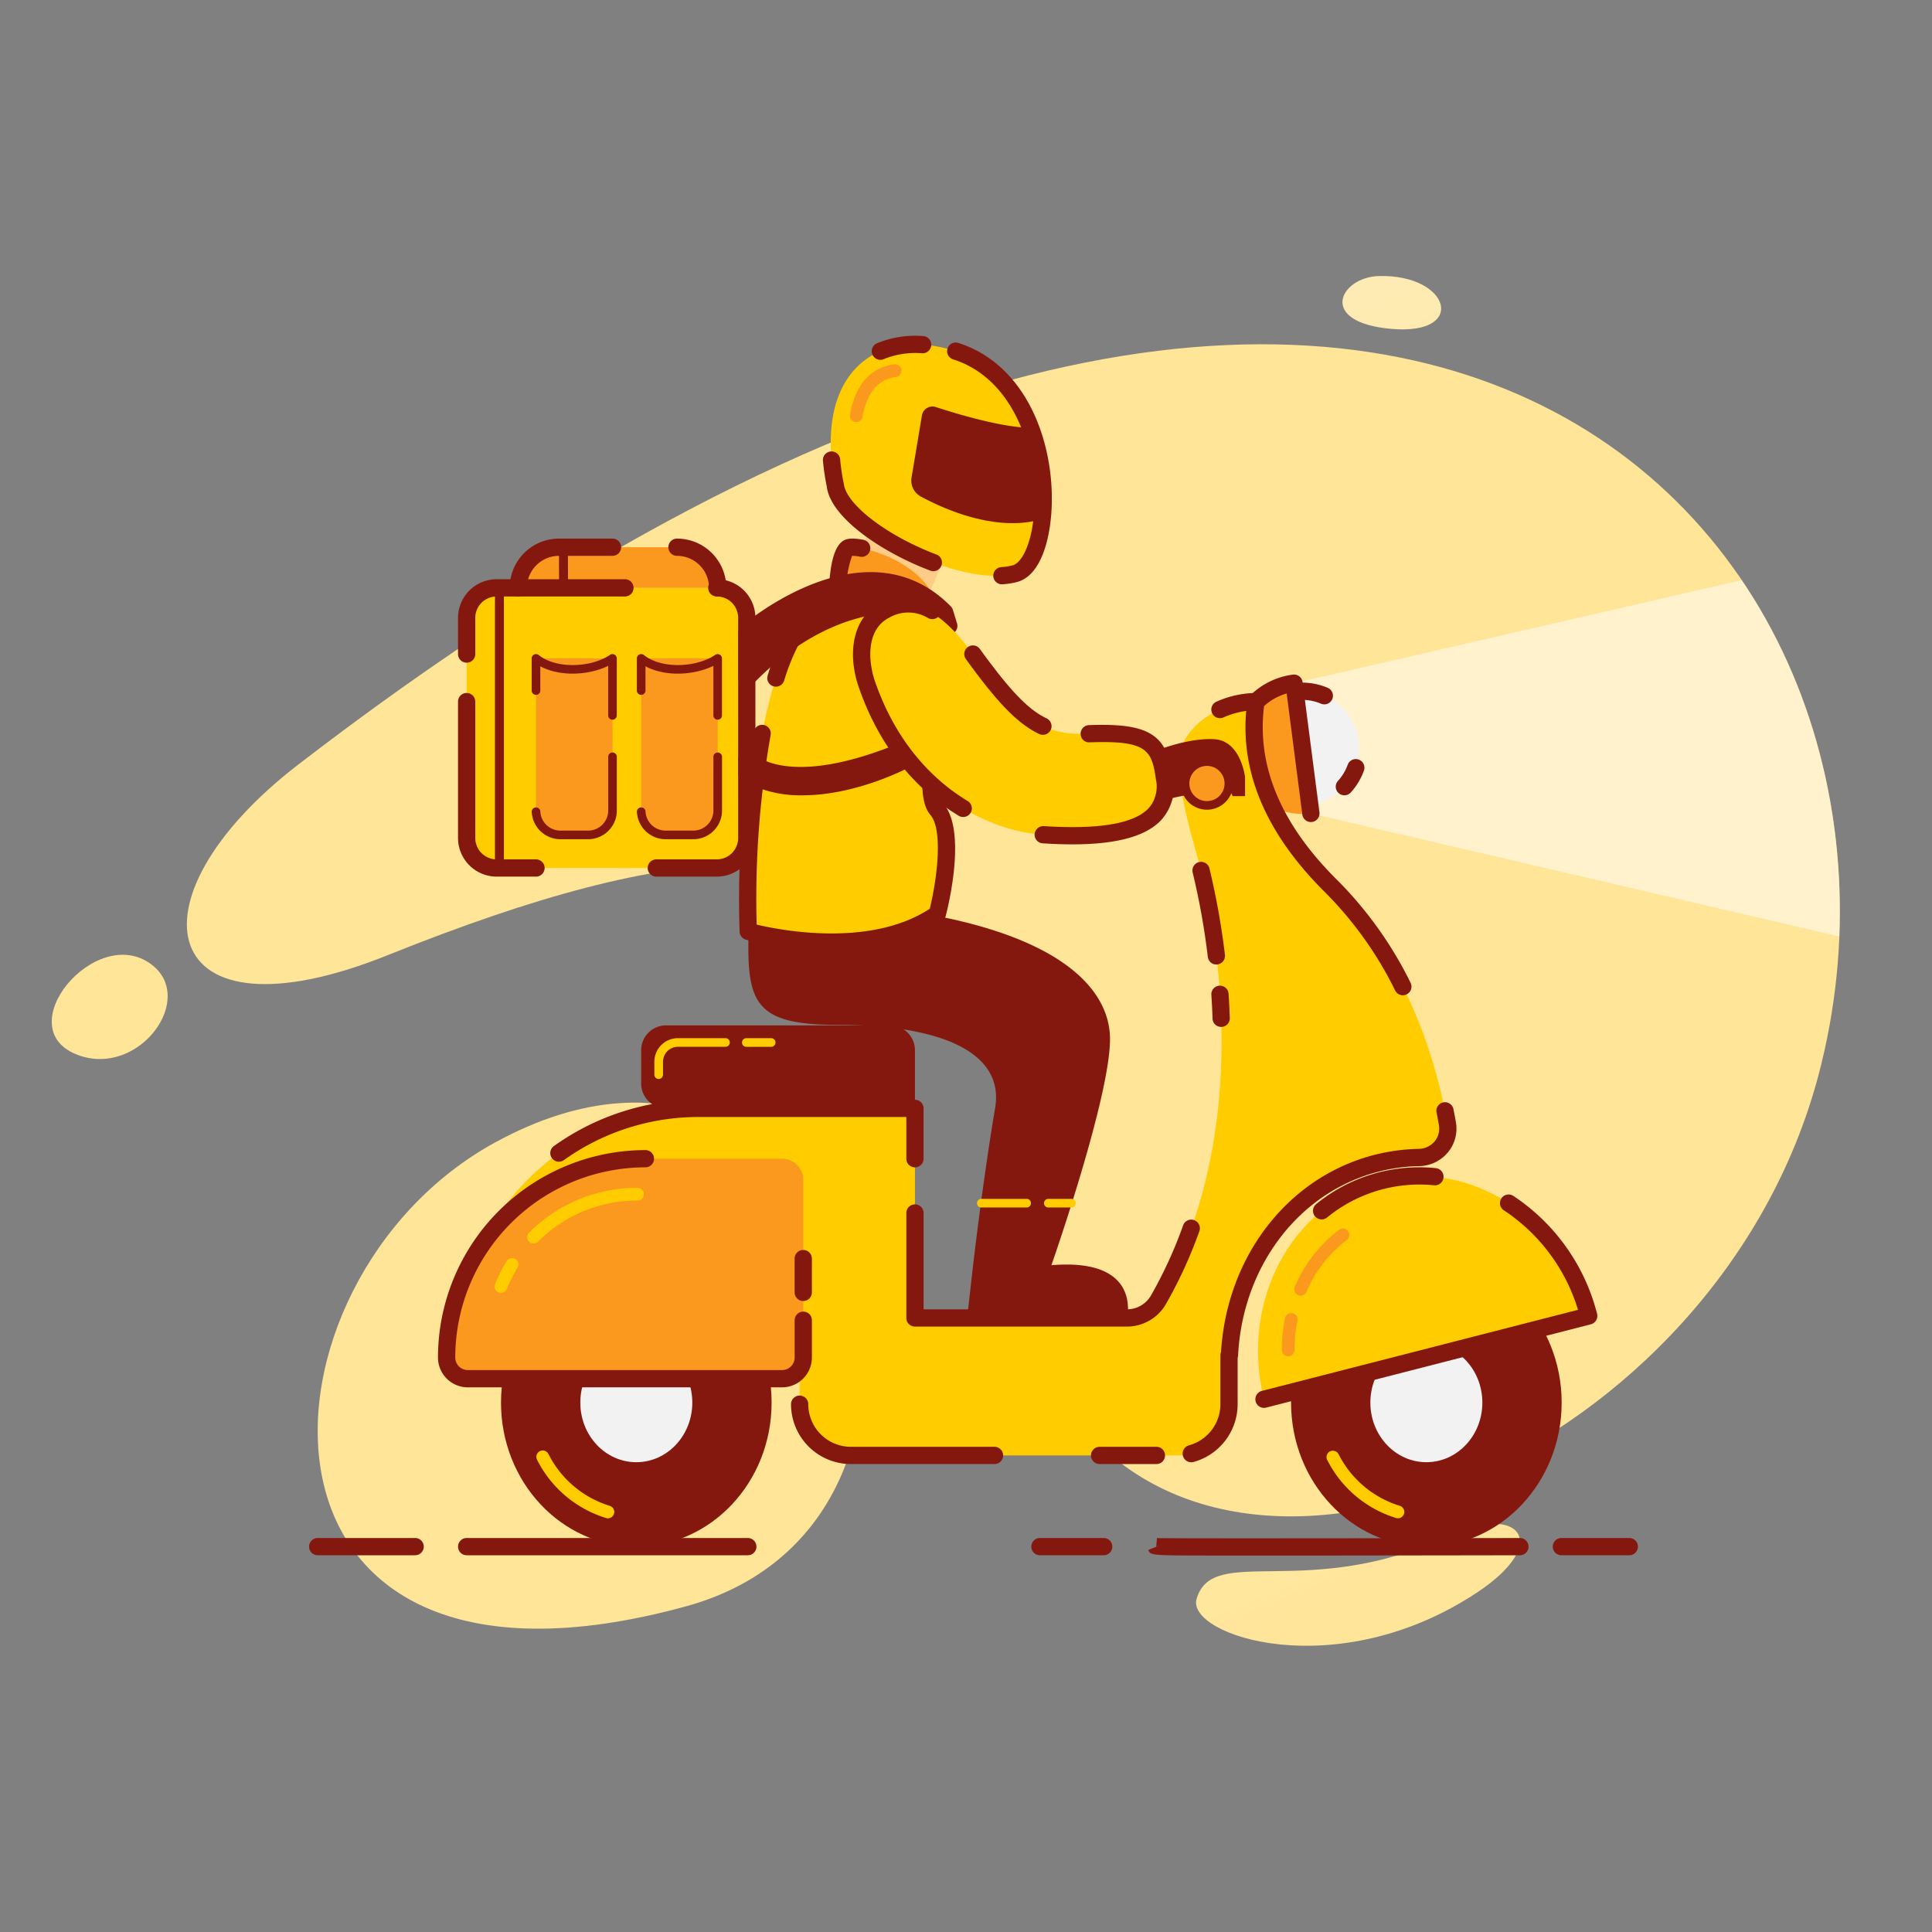 <svg id="illustra_delivery_man" data-name="illustra/delivery_man" xmlns="http://www.w3.org/2000/svg" xmlns:xlink="http://www.w3.org/1999/xlink" width="312" height="312" viewBox="0 0 312 312">
  <rect x="0" y="0" width="312" height="312" fill="#808080" stroke="none"/>
  <defs>
    <linearGradient id="linear-gradient" x1="-0.332" y1="0.112" x2="1.901" y2="1.187" gradientUnits="objectBoundingBox">
      <stop offset="0" stop-color="#ffe598"/>
      <stop offset="1" stop-color="#ffe598"/>
    </linearGradient>
    <linearGradient id="linear-gradient-2" x1="-6.637" y1="-5.611" x2="5.693" y2="4.979" gradientUnits="objectBoundingBox">
      <stop offset="0" stop-color="#fff5d7" stop-opacity="0.969"/>
      <stop offset="1" stop-color="#ffe598"/>
    </linearGradient>
    <linearGradient id="linear-gradient-3" x1="-3.089" y1="-4.013" x2="0.669" y2="0.624" xlink:href="#linear-gradient-2"/>
  </defs>
  <g id="margem">
    <rect id="Retângulo_603" data-name="Retângulo 603" width="312" height="312" fill="none"/>
  </g>
  <g id="Grupo_1026" data-name="Grupo 1026" transform="translate(8.357 44.571)">
    <g id="Grupo_1026-2" data-name="Grupo 1026" transform="translate(0)">
      <path id="Caminho_3054" data-name="Caminho 3054" d="M21.422,112.841c-9-6.757-23.375,10.531-11.71,14.689C19.5,131.019,28.746,118.337,21.422,112.841Z" transform="translate(-5.339 -1.675)" fill="#ffe598"/>
      <path id="Caminho_3055" data-name="Caminho 3055" d="M38.982,108.392c-28.414,21.879-22.816,45.737,14.461,30.768,48.017-19.281,72.693-19.247,94.589-2.1,24.037,18.829-2.027,49.772,14.6,74.356,27.889,41.229,105.647,8.53,121.885-52.958C306.823,74.01,219.956-30.947,38.982,108.392Z" transform="translate(0.815 -29.483)" fill="#ffe598"/>
      <path id="Caminho_3056" data-name="Caminho 3056" d="M64.8,134.878c-40.825,22.339-44.142,95.5,30.881,74.891C148.52,195.253,121.861,103.655,64.8,134.878Z" transform="translate(6.774 5.059)" fill="url(#linear-gradient)"/>
      <path id="Caminho_3057" data-name="Caminho 3057" d="M163.01,41.144c12.21,1.01,9.35-8.828-2.124-8.545C154.57,32.755,150.8,40.134,163.01,41.144Z" transform="translate(53.451 -32.593)" fill="url(#linear-gradient-2)"/>
      <path id="Caminho_3058" data-name="Caminho 3058" d="M178.717,179.245c-22.637,10.573-38.024,1.149-40.621,10.162-1.692,5.876,22.609,14.093,45.431-1.139C195.5,180.279,190.2,173.878,178.717,179.245Z" transform="translate(46.782 24.243)" fill="url(#linear-gradient-3)"/>
    </g>
    <path id="Caminho_3059" data-name="Caminho 3059" d="M221.672,67.85,149.37,84.5l2.724,21.034L237.419,125.4C238.237,104.872,232.933,84.49,221.672,67.85Z" transform="translate(51.244 -18.742)" fill="#fff" opacity="0.5"/>
    <g id="Grupo_1112" data-name="Grupo 1112" transform="translate(41.557 9.658)">
      <g id="Grupo_1030" data-name="Grupo 1030" transform="translate(158.58 149.023)">
        <g id="Grupo_1027" data-name="Grupo 1027" transform="translate(0)">
          <ellipse id="Elipse_120" data-name="Elipse 120" cx="21.849" cy="23.255" rx="21.849" ry="23.255" fill="#85180e"/>
        </g>
        <g id="Grupo_1028" data-name="Grupo 1028" transform="translate(5.72 31.008)">
          <path id="Caminho_3060" data-name="Caminho 3060" d="M164.678,179.709a1.007,1.007,0,0,1-.291-.042,18.574,18.574,0,0,1-11.139-9.389,1.028,1.028,0,0,1,1.827-.942,16.517,16.517,0,0,0,9.891,8.359,1.028,1.028,0,0,1-.288,2.014Z" transform="translate(-153.134 -168.779)" fill="#fc0"/>
        </g>
        <g id="Grupo_1029" data-name="Grupo 1029" transform="translate(12.807 13.631)">
          <ellipse id="Elipse_121" data-name="Elipse 121" cx="9.043" cy="9.625" rx="9.043" ry="9.625" fill="#f2f2f2"/>
        </g>
      </g>
      <g id="Grupo_1034" data-name="Grupo 1034" transform="translate(30.994 149.023)">
        <g id="Grupo_1031" data-name="Grupo 1031">
          <ellipse id="Elipse_122" data-name="Elipse 122" cx="21.849" cy="23.255" rx="21.849" ry="23.255" fill="#85180e"/>
        </g>
        <g id="Grupo_1032" data-name="Grupo 1032" transform="translate(5.72 31.008)">
          <path id="Caminho_3061" data-name="Caminho 3061" d="M73.078,179.709a1.007,1.007,0,0,1-.291-.042,18.574,18.574,0,0,1-11.139-9.389,1.028,1.028,0,1,1,1.827-.942,16.517,16.517,0,0,0,9.891,8.359,1.028,1.028,0,0,1-.288,2.014Z" transform="translate(-61.534 -168.779)" fill="#fc0"/>
        </g>
        <g id="Grupo_1033" data-name="Grupo 1033" transform="translate(12.807 13.631)">
          <ellipse id="Elipse_123" data-name="Elipse 123" cx="9.043" cy="9.625" rx="9.043" ry="9.625" fill="#f2f2f2"/>
        </g>
      </g>
      <g id="Grupo_1035" data-name="Grupo 1035" transform="translate(151.149 57.402)">
        <circle id="Elipse_124" data-name="Elipse 124" cx="9.216" cy="9.216" r="9.216" fill="#f2f2f2"/>
      </g>
      <g id="Grupo_1036" data-name="Grupo 1036" transform="translate(149.814 56.098)">
        <path id="Caminho_3062" data-name="Caminho 3062" d="M151.977,79.8a10.6,10.6,0,0,0,2.724,21.034Z" transform="translate(-142.734 -79.802)" fill="#fb981e"/>
      </g>
      <g id="Grupo_1037" data-name="Grupo 1037" transform="translate(165.798 68.343)">
        <path id="Caminho_3063" data-name="Caminho 3063" d="M155.6,94.454a1.392,1.392,0,0,1-1.031-2.329,7.754,7.754,0,0,0,1.571-2.612,1.393,1.393,0,0,1,2.621.944A10.549,10.549,0,0,1,156.634,94,1.389,1.389,0,0,1,155.6,94.454Z" transform="translate(-154.209 -88.593)" fill="#85180e"/>
      </g>
      <g id="Grupo_1038" data-name="Grupo 1038" transform="translate(158.972 56.01)">
        <path id="Caminho_3064" data-name="Caminho 3064" d="M154.288,83.248a1.381,1.381,0,0,1-.542-.11,7.776,7.776,0,0,0-3.045-.613,1.393,1.393,0,0,1,0-2.786,10.539,10.539,0,0,1,4.13.833,1.393,1.393,0,0,1-.543,2.676Z" transform="translate(-149.309 -79.739)" fill="#85180e"/>
      </g>
      <g id="Grupo_1039" data-name="Grupo 1039" transform="translate(150.758 54.706)">
        <path id="Caminho_3065" data-name="Caminho 3065" d="M154.434,102.621a1.394,1.394,0,0,1-1.38-1.213l-2.532-19.549a9.171,9.171,0,0,0-4.631,3.084,1.393,1.393,0,1,1-2.171-1.744,11.937,11.937,0,0,1,7.813-4.386,1.4,1.4,0,0,1,1.56,1.2l2.726,21.034a1.394,1.394,0,0,1-1.2,1.561A1.6,1.6,0,0,1,154.434,102.621Z" transform="translate(-143.412 -78.803)" fill="#85180e"/>
      </g>
      <g id="Grupo_1040" data-name="Grupo 1040" transform="translate(153.241 135.671)">
        <path id="Caminho_3066" data-name="Caminho 3066" d="M198.6,159.549c-4.165-15.766-19.132-25.534-33.546-21.836S142.224,157.176,146.163,173Z" transform="translate(-145.194 -136.931)" fill="#fc0"/>
      </g>
      <g id="Grupo_1041" data-name="Grupo 1041" transform="translate(157.093 157.83)">
        <path id="Caminho_3067" data-name="Caminho 3067" d="M148.989,159.8a1.029,1.029,0,0,1-1.029-1.028,26.151,26.151,0,0,1,.5-5.11,1.028,1.028,0,0,1,2.017.4,24.088,24.088,0,0,0-.461,4.708,1.029,1.029,0,0,1-1.028,1.028Z" transform="translate(-147.96 -152.84)" fill="#fb981e"/>
      </g>
      <g id="Grupo_1042" data-name="Grupo 1042" transform="translate(159.1 144.168)">
        <path id="Caminho_3068" data-name="Caminho 3068" d="M150.429,153.859a1.028,1.028,0,0,1-.943-1.437,22.935,22.935,0,0,1,7.141-9.182,1.028,1.028,0,1,1,1.24,1.641,20.869,20.869,0,0,0-6.495,8.36A1.028,1.028,0,0,1,150.429,153.859Z" transform="translate(-149.401 -143.032)" fill="#fb981e"/>
      </g>
      <g id="Grupo_1043" data-name="Grupo 1043" transform="translate(162.124 134.277)">
        <path id="Caminho_3069" data-name="Caminho 3069" d="M152.965,144.347a1.393,1.393,0,0,1-.88-2.472,26.323,26.323,0,0,1,19.315-5.808,1.393,1.393,0,0,1-.281,2.772,23.524,23.524,0,0,0-17.273,5.2A1.392,1.392,0,0,1,152.965,144.347Z" transform="translate(-151.572 -135.931)" fill="#85180e"/>
      </g>
      <g id="Grupo_1044" data-name="Grupo 1044" transform="translate(152.817 138.68)">
        <path id="Caminho_3070" data-name="Caminho 3070" d="M146.282,173.544a1.393,1.393,0,0,1-.345-2.743l51.051-13.094a29.5,29.5,0,0,0-11.955-16.057,1.393,1.393,0,1,1,1.521-2.334,32.431,32.431,0,0,1,13.516,19.028,1.4,1.4,0,0,1-1,1.7L146.629,173.5A1.354,1.354,0,0,1,146.282,173.544Z" transform="translate(-144.889 -139.092)" fill="#85180e"/>
      </g>
      <g id="Grupo_1045" data-name="Grupo 1045" transform="translate(23.959 59.074)">
        <path id="Caminho_3071" data-name="Caminho 3071" d="M212.244,150.1c-1.591-9.1-6.124-25.833-18.769-38.345-7.637-7.558-13.908-17.643-12.143-29.813-5.771,0-13.075,4.2-12.469,10.9s2.815,13.157,3.6,16.355c2.765,11.324,8.335,42.829-6.882,69.352a5.87,5.87,0,0,1-5.092,2.929H126.26V147.629H91.375a39,39,0,0,0-39,39h0a4.657,4.657,0,0,0,4.658,4.658h50.6V195.4a8.273,8.273,0,0,0,8.274,8.274H168.7a8.273,8.273,0,0,0,8.274-8.274v-7.875l.077-.068c.741-14.66,9.944-27.43,23.741-30.969a29.63,29.63,0,0,1,6.836-.926A4.685,4.685,0,0,0,212.244,150.1Z" transform="translate(-52.376 -81.939)" fill="#fc0"/>
      </g>
      <g id="Grupo_1046" data-name="Grupo 1046" transform="translate(22.208 132.896)">
        <path id="Caminho_3072" data-name="Caminho 3072" d="M105.291,134.939H83.222a32.1,32.1,0,0,0-32.1,32.1h0a3.422,3.422,0,0,0,3.422,3.422h50.75a3.422,3.422,0,0,0,3.422-3.422v-28.68A3.422,3.422,0,0,0,105.291,134.939Z" transform="translate(-51.119 -134.939)" fill="#fb981e"/>
      </g>
      <g id="Grupo_1047" data-name="Grupo 1047" transform="translate(78.41 147.629)">
        <path id="Caminho_3073" data-name="Caminho 3073" d="M92.862,153.761a1.392,1.392,0,0,1-1.393-1.393V146.91a1.393,1.393,0,0,1,2.786,0v5.459A1.392,1.392,0,0,1,92.862,153.761Z" transform="translate(-91.469 -145.517)" fill="#85180e"/>
      </g>
      <g id="Grupo_1048" data-name="Grupo 1048" transform="translate(20.815 131.503)">
        <path id="Caminho_3074" data-name="Caminho 3074" d="M105.684,172.25H54.934a4.821,4.821,0,0,1-4.815-4.815,33.534,33.534,0,0,1,33.5-33.5,1.393,1.393,0,1,1,0,2.786,30.745,30.745,0,0,0-30.71,30.71,2.031,2.031,0,0,0,2.029,2.029h50.75a2.031,2.031,0,0,0,2.029-2.029v-6.019a1.393,1.393,0,0,1,2.786,0v6.019A4.821,4.821,0,0,1,105.684,172.25Z" transform="translate(-50.119 -133.939)" fill="#85180e"/>
      </g>
      <g id="Grupo_1049" data-name="Grupo 1049" transform="translate(29.971 148.952)">
        <path id="Caminho_3075" data-name="Caminho 3075" d="M57.721,152.061a1.028,1.028,0,0,1-.954-1.411,24.636,24.636,0,0,1,1.851-3.691,1.027,1.027,0,1,1,1.754,1.071,22.667,22.667,0,0,0-1.7,3.385A1.029,1.029,0,0,1,57.721,152.061Z" transform="translate(-56.693 -146.467)" fill="#fc0"/>
      </g>
      <g id="Grupo_1050" data-name="Grupo 1050" transform="translate(35.224 137.595)">
        <path id="Caminho_3076" data-name="Caminho 3076" d="M61.492,147.308a1.029,1.029,0,0,1-.727-1.756,24.573,24.573,0,0,1,17.48-7.239,1.029,1.029,0,1,1,0,2.057,22.522,22.522,0,0,0-16.026,6.637A1.025,1.025,0,0,1,61.492,147.308Z" transform="translate(-60.464 -138.313)" fill="#fc0"/>
      </g>
      <g id="Grupo_1051" data-name="Grupo 1051" transform="translate(53.633 111.362)">
        <path id="Caminho_3077" data-name="Caminho 3077" d="M113.994,119.479H77.577a4.017,4.017,0,0,0-3.9,4.127v5.148a4.017,4.017,0,0,0,3.9,4.127H117.89v-9.275A4.017,4.017,0,0,0,113.994,119.479Z" transform="translate(-73.681 -119.479)" fill="#85180e"/>
      </g>
      <g id="Grupo_1052" data-name="Grupo 1052" transform="translate(55.764 113.43)">
        <path id="Caminho_3078" data-name="Caminho 3078" d="M75.907,127.549a.7.7,0,0,1-.7-.7v-1.995a3.812,3.812,0,0,1,3.715-3.894h7.832a.7.7,0,0,1,0,1.393H78.926a2.42,2.42,0,0,0-2.322,2.5v1.995A.7.7,0,0,1,75.907,127.549Z" transform="translate(-75.211 -120.964)" fill="#fc0"/>
      </g>
      <g id="Grupo_1092" data-name="Grupo 1092" transform="translate(24.053)">
        <g id="Grupo_1053" data-name="Grupo 1053" transform="translate(46.885 92.985)">
          <path id="Caminho_3079" data-name="Caminho 3079" d="M86.15,109.405c-.333,11.6.9,15.19,14.443,15.179,16.557-.013,26.891,4.4,25.364,13.412C124,149.525,122.4,163.389,122.4,163.389a13.657,13.657,0,0,0,12.647,0s9.666-27.627,9.46-36.788c-.18-7.895-8.118-16.574-32.011-20.316Z" transform="translate(-86.105 -106.285)" fill="#85180e"/>
        </g>
        <g id="Grupo_1054" data-name="Grupo 1054" transform="translate(64.809 28.015)">
          <path id="Caminho_3080" data-name="Caminho 3080" d="M101.1,59.64l-2.129,9.641,10.911,4.855,3.535-8.373Z" transform="translate(-98.974 -59.64)" fill="#fc8"/>
        </g>
        <g id="Grupo_1055" data-name="Grupo 1055" transform="translate(60.184 1.393)">
          <path id="Caminho_3081" data-name="Caminho 3081" d="M96.409,63.35c.834,6.658,20.053,16.585,29,14.192,6.858-1.837,7.679-30.385-9.516-35.916C102.782,37.411,92.766,45.463,96.409,63.35Z" transform="translate(-95.653 -40.527)" fill="#fc0"/>
        </g>
        <g id="Grupo_1056" data-name="Grupo 1056" transform="translate(63.28 4.597)">
          <path id="Caminho_3082" data-name="Caminho 3082" d="M98.906,52.16a.984.984,0,0,1-.191-.018,1.029,1.029,0,0,1-.822-1.2c.912-4.872,3.323-7.6,7.168-8.105a1.028,1.028,0,0,1,.269,2.038c-2.9.383-4.674,2.49-5.415,6.445A1.028,1.028,0,0,1,98.906,52.16Z" transform="translate(-97.876 -42.827)" fill="#fb981e"/>
        </g>
        <g id="Grupo_1057" data-name="Grupo 1057" transform="translate(79.026 1.1)">
          <path id="Caminho_3083" data-name="Caminho 3083" d="M117.99,79.349a1.393,1.393,0,0,1-.092-2.783,9.554,9.554,0,0,0,1.833-.288c1.6-.426,3.378-4.071,3.524-9.98.233-9.406-3.73-20.248-13.107-23.264A1.393,1.393,0,1,1,111,40.383c10.747,3.456,15.3,15.542,15.039,25.985-.132,5.4-1.671,11.554-5.588,12.6a12.46,12.46,0,0,1-2.366.376Z" transform="translate(-109.181 -40.316)" fill="#85180e"/>
        </g>
        <g id="Grupo_1058" data-name="Grupo 1058" transform="translate(58.925 18.667)">
          <path id="Caminho_3084" data-name="Caminho 3084" d="M112.575,72.268a1.411,1.411,0,0,1-.492-.089c-7.826-2.954-16.076-8.547-16.7-13.525a38.915,38.915,0,0,1-.628-4.2,1.393,1.393,0,1,1,2.775-.256,37.428,37.428,0,0,0,.6,4.006c.426,3.367,7.119,8.421,14.937,11.37a1.393,1.393,0,0,1-.492,2.7Z" transform="translate(-94.749 -52.928)" fill="#85180e"/>
        </g>
        <g id="Grupo_1059" data-name="Grupo 1059" transform="translate(66.81)">
          <path id="Caminho_3085" data-name="Caminho 3085" d="M101.8,43.408a1.393,1.393,0,0,1-.546-2.674,16.248,16.248,0,0,1,7.48-1.166,1.393,1.393,0,0,1-.18,2.78,13.543,13.543,0,0,0-6.208.949A1.378,1.378,0,0,1,101.8,43.408Z" transform="translate(-100.41 -39.527)" fill="#85180e"/>
        </g>
        <g id="Grupo_1060" data-name="Grupo 1060" transform="translate(46.797 39.71)">
          <path id="Caminho_3086" data-name="Caminho 3086" d="M94.288,75.249c-6.356,9.994-8.679,31.218-8.18,49.249,0,0,18.681,5.4,30.534-2.776,0,0,3.382-12.916-.054-16.923s3.294-25.149,1.649-30.35S102.249,62.728,94.288,75.249Z" transform="translate(-86.042 -68.037)" fill="#fc0"/>
        </g>
        <g id="Grupo_1061" data-name="Grupo 1061" transform="translate(49.939 45.53)">
          <path id="Caminho_3087" data-name="Caminho 3087" d="M89.691,83.347a1.408,1.408,0,0,1-.425-.067,1.392,1.392,0,0,1-.9-1.751,37.811,37.811,0,0,1,3.861-8.671,1.393,1.393,0,0,1,2.351,1.5,35.028,35.028,0,0,0-3.56,8.023A1.394,1.394,0,0,1,89.691,83.347Z" transform="translate(-88.298 -72.215)" fill="#85180e"/>
        </g>
        <g id="Grupo_1062" data-name="Grupo 1062" transform="translate(45.403 51.1)">
          <path id="Caminho_3088" data-name="Caminho 3088" d="M99.935,124.449a54.553,54.553,0,0,1-13.821-1.823,1.393,1.393,0,0,1-1.006-1.3,155.8,155.8,0,0,1,2.273-32.249,1.393,1.393,0,1,1,2.737.52,151.98,151.98,0,0,0-2.252,30.6c3.865.919,18.285,3.747,27.95-2.549,1.181-4.8,2.185-12.732.107-15.154-2.187-2.552-1.33-8.873.226-18.221.408-2.45.794-4.766,1.052-6.838a1.392,1.392,0,0,1,2.763.345c-.265,2.127-.655,4.47-1.067,6.952-1,5.988-2.362,14.192-.859,15.948,3.8,4.429.709,16.787.344,18.181a1.387,1.387,0,0,1-.556.794C112.416,123.389,105.756,124.449,99.935,124.449Z" transform="translate(-85.041 -76.214)" fill="#85180e"/>
        </g>
        <g id="Grupo_1063" data-name="Grupo 1063" transform="translate(61.304 34.139)">
          <path id="Caminho_3089" data-name="Caminho 3089" d="M96.457,70.969s.189-6.169,1.722-6.838,12.543,2.155,14.317,9.41C112.5,73.542,104.888,67.122,96.457,70.969Z" transform="translate(-96.457 -64.037)" fill="#fb981e"/>
        </g>
        <g id="Grupo_1064" data-name="Grupo 1064" transform="translate(59.912 32.747)">
          <path id="Caminho_3090" data-name="Caminho 3090" d="M96.851,72.755h-.045a1.389,1.389,0,0,1-1.348-1.433c.1-3.217.621-7.23,2.557-8.073.231-.1.933-.405,2.975-.021a1.392,1.392,0,0,1-.514,2.737,6.985,6.985,0,0,0-1.293-.141,16.37,16.37,0,0,0-.942,5.583A1.394,1.394,0,0,1,96.851,72.755Z" transform="translate(-95.457 -63.037)" fill="#85180e"/>
        </g>
        <g id="Grupo_1065" data-name="Grupo 1065" transform="translate(82.328 149.982)">
          <path id="Caminho_3091" data-name="Caminho 3091" d="M112.4,147.313l-.841,7.473a1.275,1.275,0,0,0,1.268,1.418h24.367s2.879-10.143-12.146-8.891Z" transform="translate(-111.551 -147.206)" fill="#85180e"/>
        </g>
        <g id="Grupo_1083" data-name="Grupo 1083" transform="translate(0 32.746)">
          <g id="Grupo_1066" data-name="Grupo 1066" transform="translate(1.392 7.96)">
            <rect id="Retângulo_721" data-name="Retângulo 721" width="45.237" height="45.237" rx="3.476" fill="#fc0"/>
          </g>
          <g id="Grupo_1067" data-name="Grupo 1067" transform="translate(5.965 7.96)">
            <rect id="Retângulo_722" data-name="Retângulo 722" width="1.446" height="45.237" fill="#85180e"/>
          </g>
          <g id="Grupo_1068" data-name="Grupo 1068" transform="translate(12.593 19.348)">
            <path id="Caminho_3092" data-name="Caminho 3092" d="M61.485,76.928v24.7a3.943,3.943,0,0,0,4.063,3.811h4.229a3.943,3.943,0,0,0,4.063-3.811v-24.7C70.667,79.12,64.657,79.434,61.485,76.928Z" transform="translate(-61.485 -76.928)" fill="#fb981e"/>
          </g>
          <g id="Grupo_1069" data-name="Grupo 1069" transform="translate(12.593 19.348)">
            <rect id="Retângulo_723" data-name="Retângulo 723" width="12.354" height="4.303" fill="#fb981e"/>
          </g>
          <g id="Grupo_1070" data-name="Grupo 1070" transform="translate(29.58 19.348)">
            <path id="Caminho_3093" data-name="Caminho 3093" d="M73.681,76.928v24.7a3.943,3.943,0,0,0,4.063,3.811h4.229a3.943,3.943,0,0,0,4.063-3.811v-24.7C82.863,79.12,76.853,79.434,73.681,76.928Z" transform="translate(-73.681 -76.928)" fill="#fb981e"/>
          </g>
          <g id="Grupo_1071" data-name="Grupo 1071" transform="translate(29.58 19.348)">
            <rect id="Retângulo_724" data-name="Retângulo 724" width="12.354" height="5.127" fill="#fb981e"/>
          </g>
          <g id="Grupo_1072" data-name="Grupo 1072" transform="translate(28.884 18.652)">
            <path id="Caminho_3094" data-name="Caminho 3094" d="M86.232,87.03a.7.7,0,0,1-.7-.7v-8c-3.089,1.524-7.739,1.8-10.962.071v3.846a.7.7,0,1,1-1.393,0V77.124a.7.7,0,0,1,1.128-.546c3.02,2.385,8.675,1.944,11.527-.026a.7.7,0,0,1,1.092.572v9.21A.7.7,0,0,1,86.232,87.03Z" transform="translate(-73.181 -76.428)" fill="#85180e"/>
          </g>
          <g id="Grupo_1073" data-name="Grupo 1073" transform="translate(28.884 34.482)">
            <path id="Caminho_3095" data-name="Caminho 3095" d="M82.169,101.862H77.94a4.643,4.643,0,0,1-4.759-4.507.7.7,0,0,1,1.393,0,3.251,3.251,0,0,0,3.367,3.114h4.229a3.252,3.252,0,0,0,3.367-3.114V88.489a.7.7,0,0,1,1.393,0v8.866A4.644,4.644,0,0,1,82.169,101.862Z" transform="translate(-73.181 -87.793)" fill="#85180e"/>
          </g>
          <g id="Grupo_1074" data-name="Grupo 1074" transform="translate(11.896 18.652)">
            <path id="Caminho_3096" data-name="Caminho 3096" d="M74.036,87.03a.7.7,0,0,1-.7-.7v-8c-3.091,1.522-7.74,1.8-10.962.071v3.846a.7.7,0,1,1-1.393,0V77.124a.7.7,0,0,1,1.128-.546c3.018,2.386,8.675,1.946,11.526-.026a.7.7,0,0,1,1.093.572v9.21A.7.7,0,0,1,74.036,87.03Z" transform="translate(-60.985 -76.428)" fill="#85180e"/>
          </g>
          <g id="Grupo_1075" data-name="Grupo 1075" transform="translate(11.896 34.482)">
            <path id="Caminho_3097" data-name="Caminho 3097" d="M69.973,101.862H65.744a4.644,4.644,0,0,1-4.759-4.507.7.7,0,0,1,1.393,0,3.251,3.251,0,0,0,3.367,3.114h4.229a3.251,3.251,0,0,0,3.367-3.114V88.489a.7.7,0,0,1,1.393,0v8.866A4.644,4.644,0,0,1,69.973,101.862Z" transform="translate(-60.985 -87.793)" fill="#85180e"/>
          </g>
          <g id="Grupo_1076" data-name="Grupo 1076" transform="translate(9.733 1.393)">
            <path id="Caminho_3098" data-name="Caminho 3098" d="M85.066,64.037H66A6.567,6.567,0,0,0,59.432,70.6h32.2A6.567,6.567,0,0,0,85.066,64.037Z" transform="translate(-59.432 -64.037)" fill="#fb981e"/>
          </g>
          <g id="Grupo_1077" data-name="Grupo 1077" transform="translate(16.301 1.393)">
            <path id="Caminho_3099" data-name="Caminho 3099" d="M64.165,70.6l-.018-6.567h1.446l.018,6.567Z" transform="translate(-64.147 -64.037)" fill="#85180e"/>
          </g>
          <g id="Grupo_1078" data-name="Grupo 1078" transform="translate(0 24.935)">
            <path id="Caminho_3100" data-name="Caminho 3100" d="M65.037,110.594h-6.36a6.241,6.241,0,0,1-6.233-6.234V82.332a1.393,1.393,0,0,1,2.786,0V104.36a3.451,3.451,0,0,0,3.447,3.449h6.36a1.393,1.393,0,1,1,0,2.786Z" transform="translate(-52.444 -80.939)" fill="#85180e"/>
          </g>
          <g id="Grupo_1079" data-name="Grupo 1079" transform="translate(0 6.566)">
            <path id="Caminho_3101" data-name="Caminho 3101" d="M53.837,81.227a1.392,1.392,0,0,1-1.393-1.393V73.985a6.241,6.241,0,0,1,6.233-6.234H79.4a1.393,1.393,0,1,1,0,2.786H58.677a3.452,3.452,0,0,0-3.447,3.449v5.849A1.392,1.392,0,0,1,53.837,81.227Z" transform="translate(-52.444 -67.751)" fill="#85180e"/>
          </g>
          <g id="Grupo_1080" data-name="Grupo 1080" transform="translate(30.628 6.566)">
            <path id="Caminho_3102" data-name="Caminho 3102" d="M85.594,115.775H75.826a1.393,1.393,0,1,1,0-2.786h9.768a3.451,3.451,0,0,0,3.449-3.449V73.985a3.452,3.452,0,0,0-3.449-3.449,1.393,1.393,0,0,1,0-2.786,6.242,6.242,0,0,1,6.234,6.234v35.555A6.242,6.242,0,0,1,85.594,115.775Z" transform="translate(-74.433 -67.751)" fill="#85180e"/>
          </g>
          <g id="Grupo_1081" data-name="Grupo 1081" transform="translate(8.342)">
            <path id="Caminho_3103" data-name="Caminho 3103" d="M59.826,72.389A1.392,1.392,0,0,1,58.433,71a7.967,7.967,0,0,1,7.959-7.959h8.647a1.393,1.393,0,0,1,0,2.786H66.392A5.179,5.179,0,0,0,61.219,71,1.392,1.392,0,0,1,59.826,72.389Z" transform="translate(-58.433 -63.037)" fill="#85180e"/>
          </g>
          <g id="Grupo_1082" data-name="Grupo 1082" transform="translate(33.973)">
            <path id="Caminho_3104" data-name="Caminho 3104" d="M84.8,72.389A1.392,1.392,0,0,1,83.4,71a5.18,5.18,0,0,0-5.176-5.173,1.393,1.393,0,0,1,0-2.786A7.969,7.969,0,0,1,86.189,71,1.392,1.392,0,0,1,84.8,72.389Z" transform="translate(-76.835 -63.037)" fill="#85180e"/>
          </g>
        </g>
        <g id="Grupo_1084" data-name="Grupo 1084" transform="translate(45.237 38.164)">
          <path id="Caminho_3105" data-name="Caminho 3105" d="M85.922,76.386s18.861-16.613,31.952-3.34l.673,2.18c-4.915-6.141-20.17-4.58-32.625,8.423Z" transform="translate(-84.529 -66.543)" fill="#85180e"/>
          <path id="Caminho_3106" data-name="Caminho 3106" d="M86.315,85.426a1.4,1.4,0,0,1-1.393-1.393V76.77a1.388,1.388,0,0,1,.472-1.045c.2-.177,20.008-17.32,33.865-3.273a1.384,1.384,0,0,1,.34.567l.671,2.18a1.393,1.393,0,0,1-2.418,1.281c-1.4-1.745-3.907-2.784-7.067-2.925-5.8-.265-15.005,2.61-23.464,11.44A1.392,1.392,0,0,1,86.315,85.426Zm1.393-8v3.308c8.435-7.673,17.365-10.226,23.2-9.956.446.02.883.054,1.309.1-4.08-1.761-8.853-1.593-14.264.518A41.064,41.064,0,0,0,87.708,77.421Z" transform="translate(-84.922 -66.927)" fill="#85180e"/>
        </g>
        <g id="Grupo_1085" data-name="Grupo 1085" transform="translate(45.237 65.755)">
          <path id="Caminho_3107" data-name="Caminho 3107" d="M85.922,88.923s5.489,6.807,25-1.189l.883,1.159s-15.4,8.326-25.885,2.325Z" transform="translate(-84.529 -86.343)" fill="#85180e"/>
          <path id="Caminho_3108" data-name="Caminho 3108" d="M95.335,95.187a19.35,19.35,0,0,1-9.712-2.368,1.4,1.4,0,0,1-.7-1.209v-2.3a1.392,1.392,0,0,1,2.461-.891c.121.132,5.471,5.766,23.406-1.585a1.4,1.4,0,0,1,1.635.444l.883,1.157a1.4,1.4,0,0,1-.446,2.071C112.386,90.767,104.074,95.187,95.335,95.187Z" transform="translate(-84.922 -86.736)" fill="#85180e"/>
        </g>
        <g id="Grupo_1086" data-name="Grupo 1086" transform="translate(112.75 65.124)">
          <path id="Caminho_3109" data-name="Caminho 3109" d="M133.393,88.165s5.181-2.126,9.423-1.859,4.924,6.1,4.924,6.1V95.5h-2.007l-.531-1.149a70.661,70.661,0,0,0-10.693,1.811A17.128,17.128,0,0,0,133.393,88.165Z" transform="translate(-133.393 -86.282)" fill="#85180e"/>
        </g>
        <g id="Grupo_1087" data-name="Grupo 1087" transform="translate(65.187 43.452)">
          <path id="Caminho_3110" data-name="Caminho 3110" d="M103.095,71.525c5.012-2.509,9.77,1.139,14.111,7.141,7.95,10.992,11.332,13.136,18.788,12.867,9.81-.352,11.334,1.556,12.14,7.161,1.028,7.155-5.424,10.072-19.575,9.147-9-.588-22.5-6.985-28.487-24.325C98.679,79.485,98.657,73.747,103.095,71.525Z" transform="translate(-99.245 -70.723)" fill="#fc0"/>
        </g>
        <g id="Grupo_1088" data-name="Grupo 1088" transform="translate(93.108 62.831)">
          <path id="Caminho_3111" data-name="Caminho 3111" d="M125.375,103.932q-2.233,0-4.78-.166a1.4,1.4,0,0,1-1.3-1.482,1.422,1.422,0,0,1,1.481-1.3c8.928.579,14.628-.4,16.954-2.91a5.329,5.329,0,0,0,1.152-4.649c-.674-4.7-1.389-6.308-10.71-5.967a1.361,1.361,0,0,1-1.443-1.341,1.392,1.392,0,0,1,1.341-1.442c9.661-.35,12.576,1.447,13.568,8.353a8.042,8.042,0,0,1-1.862,6.938C137.316,102.625,132.583,103.932,125.375,103.932Z" transform="translate(-119.291 -84.636)" fill="#85180e"/>
        </g>
        <g id="Grupo_1089" data-name="Grupo 1089" transform="translate(81.755 50.002)">
          <path id="Caminho_3112" data-name="Caminho 3112" d="M123.842,89.864a1.409,1.409,0,0,1-.6-.135c-3.435-1.632-6.644-4.91-11.839-12.094A1.393,1.393,0,0,1,113.661,76c4.892,6.764,7.814,9.8,10.779,11.21a1.394,1.394,0,0,1-.6,2.652Z" transform="translate(-111.14 -75.426)" fill="#85180e"/>
        </g>
        <g id="Grupo_1091" data-name="Grupo 1091" transform="translate(63.784 41.907)">
          <g id="Grupo_1090" data-name="Grupo 1090">
            <path id="Caminho_3113" data-name="Caminho 3113" d="M116.033,105.42a1.378,1.378,0,0,1-.717-.2c-5.17-3.114-12.172-9.253-16.166-20.813-1.734-5.021-1.258-11.2,3.718-13.69a8.956,8.956,0,0,1,8.846.136,1.392,1.392,0,1,1-1.347,2.438,6.154,6.154,0,0,0-6.229-.095c-3.985,1.995-3.353,7.413-2.354,10.3,3.72,10.77,10.194,16.459,14.969,19.336a1.393,1.393,0,0,1-.72,2.587Z" transform="translate(-98.238 -69.614)" fill="#85180e"/>
          </g>
        </g>
      </g>
      <g id="Grupo_1093" data-name="Grupo 1093" transform="translate(97.252 11.417)">
        <path id="Caminho_3114" data-name="Caminho 3114" d="M124.249,51.17c-4.6-.059-11.878-2.244-15.3-3.361a1.728,1.728,0,0,0-2.237,1.364L105.037,59.2a2.922,2.922,0,0,0,1.485,3.056c3.646,1.979,12.144,5.846,19.6,3.655A33.9,33.9,0,0,0,124.249,51.17Z" transform="translate(-104.997 -47.724)" fill="#85180e"/>
      </g>
      <g id="Grupo_1094" data-name="Grupo 1094" transform="translate(141.464 68.761)">
        <circle id="Elipse_125" data-name="Elipse 125" cx="3.537" cy="3.537" r="3.537" fill="#fb981e"/>
      </g>
      <g id="Grupo_1095" data-name="Grupo 1095" transform="translate(140.768 68.064)">
        <path id="Caminho_3115" data-name="Caminho 3115" d="M140.472,96.86a4.234,4.234,0,1,1,4.233-4.233A4.238,4.238,0,0,1,140.472,96.86Zm0-7.074a2.841,2.841,0,1,0,2.84,2.841A2.844,2.844,0,0,0,140.472,89.786Z" transform="translate(-136.239 -88.393)" fill="#85180e"/>
      </g>
      <g id="Grupo_1096" data-name="Grupo 1096" transform="translate(38.969 123.371)">
        <path id="Caminho_3116" data-name="Caminho 3116" d="M122.026,139.018a1.392,1.392,0,0,1-1.393-1.393v-6.739H87.141a37.36,37.36,0,0,0-21.787,6.949,1.393,1.393,0,1,1-1.616-2.269,40.128,40.128,0,0,1,23.4-7.466h34.885a1.392,1.392,0,0,1,1.393,1.393v8.131A1.392,1.392,0,0,1,122.026,139.018Z" transform="translate(-63.153 -128.101)" fill="#85180e"/>
      </g>
      <g id="Grupo_1097" data-name="Grupo 1097" transform="translate(96.45 140.265)">
        <path id="Caminho_3117" data-name="Caminho 3117" d="M140.039,159.968H105.814a1.392,1.392,0,0,1-1.393-1.393V141.623a1.393,1.393,0,0,1,2.786,0v15.56h32.832a4.478,4.478,0,0,0,3.883-2.23,70.085,70.085,0,0,0,5.2-11.336,1.392,1.392,0,1,1,2.623.936,72.95,72.95,0,0,1-5.408,11.788A7.274,7.274,0,0,1,140.039,159.968Z" transform="translate(-104.421 -140.23)" fill="#85180e"/>
      </g>
      <g id="Grupo_1098" data-name="Grupo 1098" transform="translate(145.705 104.948)">
        <path id="Caminho_3118" data-name="Caminho 3118" d="M141.371,121.537a1.393,1.393,0,0,1-1.391-1.347c-.043-1.307-.109-2.587-.192-3.832a1.392,1.392,0,1,1,2.779-.185c.086,1.276.153,2.587.2,3.925a1.393,1.393,0,0,1-1.346,1.437Z" transform="translate(-139.784 -114.874)" fill="#85180e"/>
      </g>
      <g id="Grupo_1099" data-name="Grupo 1099" transform="translate(142.648 84.937)">
        <path id="Caminho_3119" data-name="Caminho 3119" d="M141.458,117.1a1.391,1.391,0,0,1-1.38-1.226,116.8,116.8,0,0,0-2.449-13.643,1.393,1.393,0,0,1,2.706-.662,119.808,119.808,0,0,1,2.507,13.972,1.394,1.394,0,0,1-1.217,1.55Q141.542,117.1,141.458,117.1Z" transform="translate(-137.589 -100.507)" fill="#85180e"/>
      </g>
      <g id="Grupo_1100" data-name="Grupo 1100" transform="translate(145.701 57.681)">
        <path id="Caminho_3120" data-name="Caminho 3120" d="M170.716,129.754a1.394,1.394,0,0,1-1.248-.77,59.782,59.782,0,0,0-11.31-15.849c-9.366-9.268-13.647-19.116-12.742-29.3a13.728,13.728,0,0,0-3.676,1.054,1.393,1.393,0,0,1-1.132-2.546,16.091,16.091,0,0,1,6.386-1.405,1.395,1.395,0,0,1,1.379,1.593c-1.432,9.864,2.52,19.494,11.745,28.622a62.559,62.559,0,0,1,11.842,16.585,1.393,1.393,0,0,1-1.244,2.015Z" transform="translate(-139.781 -80.939)" fill="#85180e"/>
      </g>
      <g id="Grupo_1101" data-name="Grupo 1101" transform="translate(141.074 123.798)">
        <path id="Caminho_3121" data-name="Caminho 3121" d="M137.852,186.521a1.392,1.392,0,0,1-.366-2.736,6.894,6.894,0,0,0,5.067-6.64v-7.877a1.374,1.374,0,0,1,.1-.515c.932-15.521,10.845-28.3,24.765-31.871a31.233,31.233,0,0,1,7.158-.969,3.409,3.409,0,0,0,2.58-1.224,3.176,3.176,0,0,0,.685-2.607c-.11-.631-.235-1.3-.377-2.006a1.393,1.393,0,1,1,2.731-.547q.219,1.091.39,2.074a6,6,0,0,1-1.28,4.86,6.193,6.193,0,0,1-4.679,2.237,28.449,28.449,0,0,0-6.516.882c-12.844,3.294-21.964,15.227-22.7,29.692a1.372,1.372,0,0,1-.074.383v7.491a9.685,9.685,0,0,1-7.12,9.327A1.339,1.339,0,0,1,137.852,186.521Z" transform="translate(-136.459 -128.407)" fill="#85180e"/>
      </g>
      <g id="Grupo_1102" data-name="Grupo 1102" transform="translate(77.827 171.144)">
        <path id="Caminho_3122" data-name="Caminho 3122" d="M123.911,173.457H100.717a9.677,9.677,0,0,1-9.666-9.665,1.393,1.393,0,0,1,2.786,0,6.887,6.887,0,0,0,6.881,6.879h23.194a1.393,1.393,0,1,1,0,2.786Z" transform="translate(-91.051 -162.399)" fill="#85180e"/>
      </g>
      <g id="Grupo_1103" data-name="Grupo 1103" transform="translate(126.262 179.416)">
        <path id="Caminho_3123" data-name="Caminho 3123" d="M136.4,171.124h-9.178a1.393,1.393,0,1,1,0-2.786H136.4a1.393,1.393,0,1,1,0,2.786Z" transform="translate(-125.825 -168.338)" fill="#85180e"/>
      </g>
      <g id="Grupo_1104" data-name="Grupo 1104" transform="translate(107.799 139.375)">
        <path id="Caminho_3124" data-name="Caminho 3124" d="M120.717,140.984h-7.452a.7.7,0,0,1,0-1.393h7.452a.7.7,0,0,1,0,1.393Z" transform="translate(-112.569 -139.591)" fill="#fc0"/>
      </g>
      <g id="Grupo_1105" data-name="Grupo 1105" transform="translate(118.616 139.375)">
        <path id="Caminho_3125" data-name="Caminho 3125" d="M124.894,140.984h-3.862a.7.7,0,0,1,0-1.393h3.862a.7.7,0,0,1,0,1.393Z" transform="translate(-120.335 -139.591)" fill="#fc0"/>
      </g>
      <g id="Grupo_1106" data-name="Grupo 1106" transform="translate(69.987 113.43)">
        <path id="Caminho_3126" data-name="Caminho 3126" d="M90.128,122.357h-4.01a.7.7,0,1,1,0-1.393h4.01a.7.7,0,0,1,0,1.393Z" transform="translate(-85.422 -120.964)" fill="#fc0"/>
      </g>
      <g id="Grupo_1107" data-name="Grupo 1107" transform="translate(24.053 194.141)">
        <path id="Caminho_3127" data-name="Caminho 3127" d="M99.241,181.7h-45.4a1.393,1.393,0,0,1,0-2.786h45.4a1.393,1.393,0,1,1,0,2.786Z" transform="translate(-52.444 -178.91)" fill="#85180e"/>
      </g>
      <g id="Grupo_1108" data-name="Grupo 1108" transform="translate(0 194.141)">
        <path id="Caminho_3128" data-name="Caminho 3128" d="M52.3,181.7H36.568a1.393,1.393,0,1,1,0-2.786H52.3a1.393,1.393,0,1,1,0,2.786Z" transform="translate(-35.175 -178.91)" fill="#85180e"/>
      </g>
      <g id="Grupo_1109" data-name="Grupo 1109" transform="translate(116.634 194.141)">
        <path id="Caminho_3129" data-name="Caminho 3129" d="M130.6,181.7H120.3a1.393,1.393,0,0,1,0-2.786h10.3a1.393,1.393,0,0,1,0,2.786Z" transform="translate(-118.912 -178.91)" fill="#85180e"/>
      </g>
      <g id="Grupo_1110" data-name="Grupo 1110" transform="translate(135.518 194.141)">
        <path id="Caminho_3130" data-name="Caminho 3130" d="M148.932,181.744c-2.149,0-4.165,0-5.981,0-10.108-.01-10.108-.01-10.481-.9l2.587-1.035-1.3.5.121-1.385c1.417.081,42.79.022,58.611-.008h0a1.393,1.393,0,0,1,0,2.786s-14.674.026-29.353.04C158.223,181.742,153.3,181.744,148.932,181.744Z" transform="translate(-132.47 -178.91)" fill="#85180e"/>
      </g>
      <g id="Grupo_1111" data-name="Grupo 1111" transform="translate(200.842 194.141)">
        <path id="Caminho_3131" data-name="Caminho 3131" d="M191.728,181.7H180.762a1.393,1.393,0,0,1,0-2.786h10.966a1.393,1.393,0,1,1,0,2.786Z" transform="translate(-179.369 -178.91)" fill="#85180e"/>
      </g>
    </g>
  </g>
</svg>
